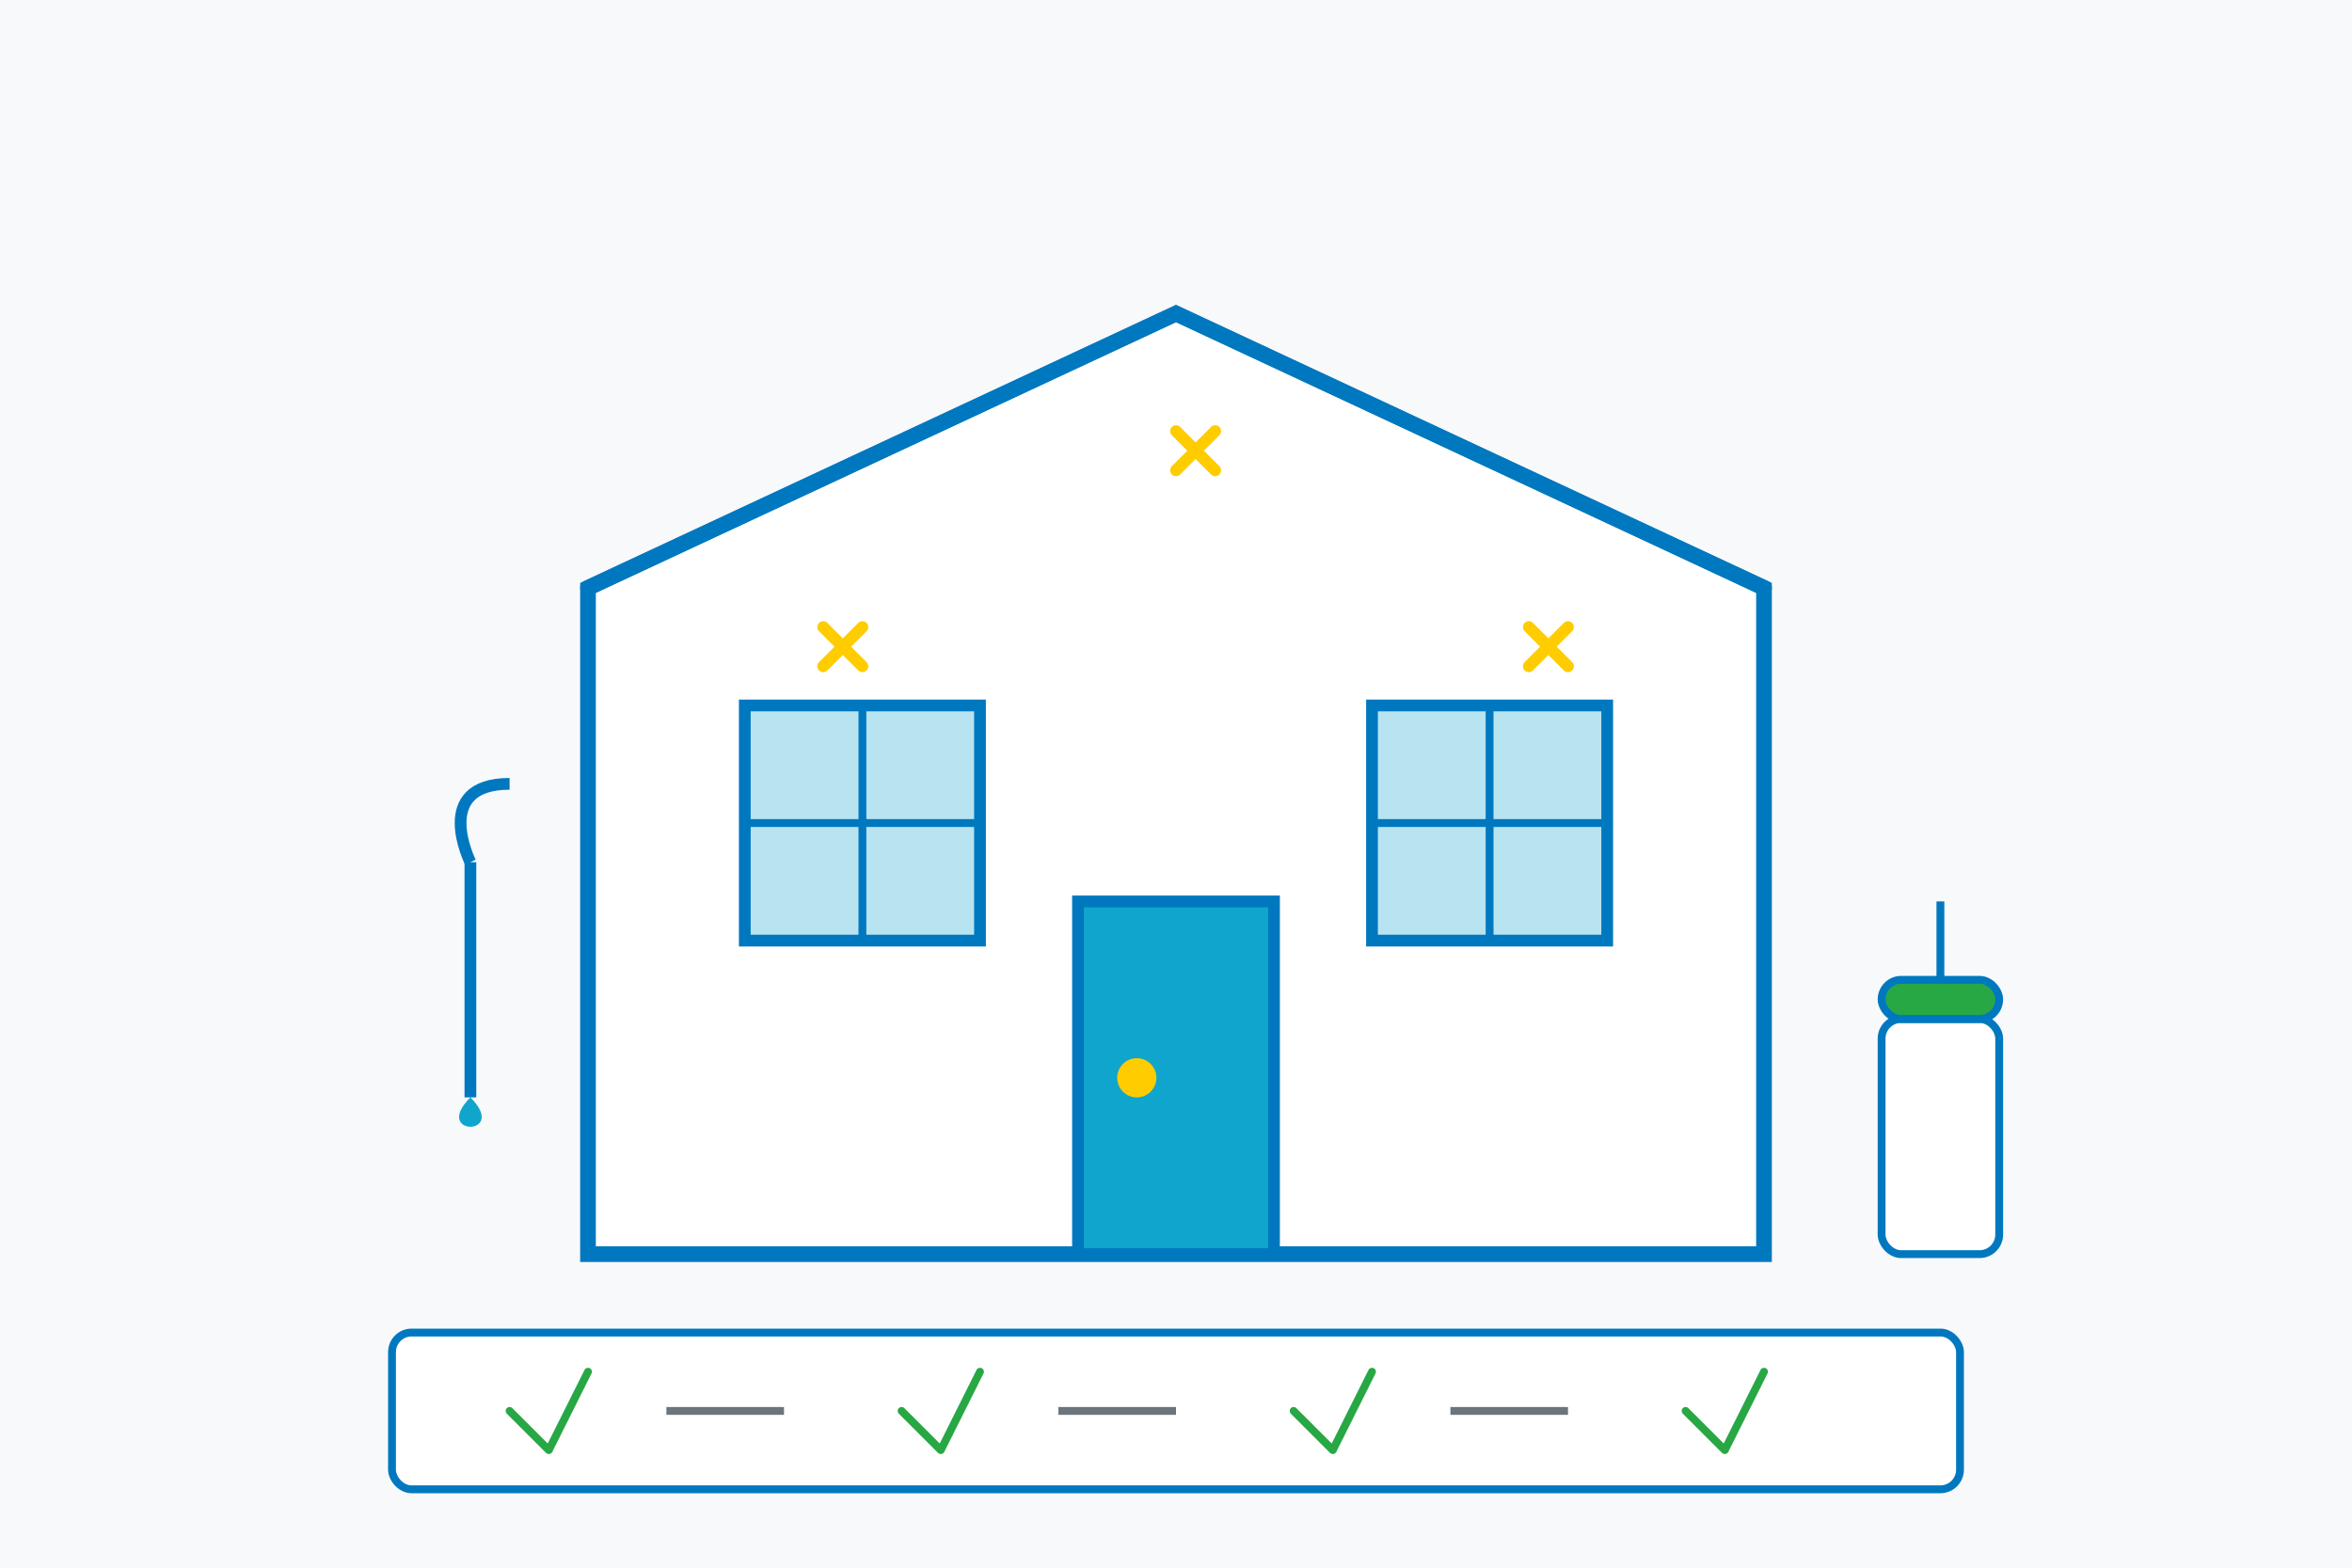 <?xml version="1.0" encoding="UTF-8"?>
<svg width="600" height="400" viewBox="0 0 600 400" fill="none" xmlns="http://www.w3.org/2000/svg">
  <rect width="600" height="400" fill="#F8F9FA"/>
  
  <!-- House outline -->
  <path d="M150 150L300 80L450 150V320H150V150Z" fill="#FFFFFF" stroke="#0078BF" stroke-width="4"/>
  
  <!-- Roof -->
  <path d="M150 150L300 80L450 150" stroke="#0078BF" stroke-width="4" stroke-linecap="round"/>
  
  <!-- Door -->
  <rect x="275" y="230" width="50" height="90" fill="#10A5CD" stroke="#0078BF" stroke-width="3"/>
  <circle cx="290" cy="275" r="5" fill="#FFCC00"/>
  
  <!-- Windows -->
  <rect x="190" y="180" width="60" height="60" fill="#10A5CD" fill-opacity="0.3" stroke="#0078BF" stroke-width="3"/>
  <path d="M220 180V240" stroke="#0078BF" stroke-width="2"/>
  <path d="M190 210H250" stroke="#0078BF" stroke-width="2"/>
  
  <rect x="350" y="180" width="60" height="60" fill="#10A5CD" fill-opacity="0.3" stroke="#0078BF" stroke-width="3"/>
  <path d="M380 180V240" stroke="#0078BF" stroke-width="2"/>
  <path d="M350 210H410" stroke="#0078BF" stroke-width="2"/>
  
  <!-- Cleaning elements -->
  <!-- Sparkles representing cleanliness -->
  <path d="M210 160L220 170M210 170L220 160" stroke="#FFCC00" stroke-width="3" stroke-linecap="round"/>
  <path d="M390 160L400 170M390 170L400 160" stroke="#FFCC00" stroke-width="3" stroke-linecap="round"/>
  <path d="M300 110L310 120M300 120L310 110" stroke="#FFCC00" stroke-width="3" stroke-linecap="round"/>
  
  <!-- Cleaning tools -->
  <path d="M120 280V220" stroke="#0078BF" stroke-width="3"/>
  <path d="M120 220C120 220 110 200 130 200" stroke="#0078BF" stroke-width="3"/>
  <path d="M120 280C110 290 130 290 120 280Z" fill="#10A5CD"/>
  
  <rect x="480" y="260" width="30" height="60" rx="5" fill="#FFFFFF" stroke="#0078BF" stroke-width="2"/>
  <rect x="480" y="250" width="30" height="10" rx="5" fill="#28a745" stroke="#0078BF" stroke-width="2"/>
  <path d="M495 250V230" stroke="#0078BF" stroke-width="2"/>
  
  <!-- Checklist for cleaning routine -->
  <rect x="100" y="340" width="400" height="40" rx="5" fill="#FFFFFF" stroke="#0078BF" stroke-width="2"/>
  <path d="M130 360L140 370L150 350" stroke="#28a745" stroke-width="2" stroke-linecap="round" stroke-linejoin="round"/>
  <path d="M230 360L240 370L250 350" stroke="#28a745" stroke-width="2" stroke-linecap="round" stroke-linejoin="round"/>
  <path d="M330 360L340 370L350 350" stroke="#28a745" stroke-width="2" stroke-linecap="round" stroke-linejoin="round"/>
  <path d="M430 360L440 370L450 350" stroke="#28a745" stroke-width="2" stroke-linecap="round" stroke-linejoin="round"/>
  
  <path d="M170 360H200" stroke="#6c757d" stroke-width="2"/>
  <path d="M270 360H300" stroke="#6c757d" stroke-width="2"/>
  <path d="M370 360H400" stroke="#6c757d" stroke-width="2"/>
</svg>